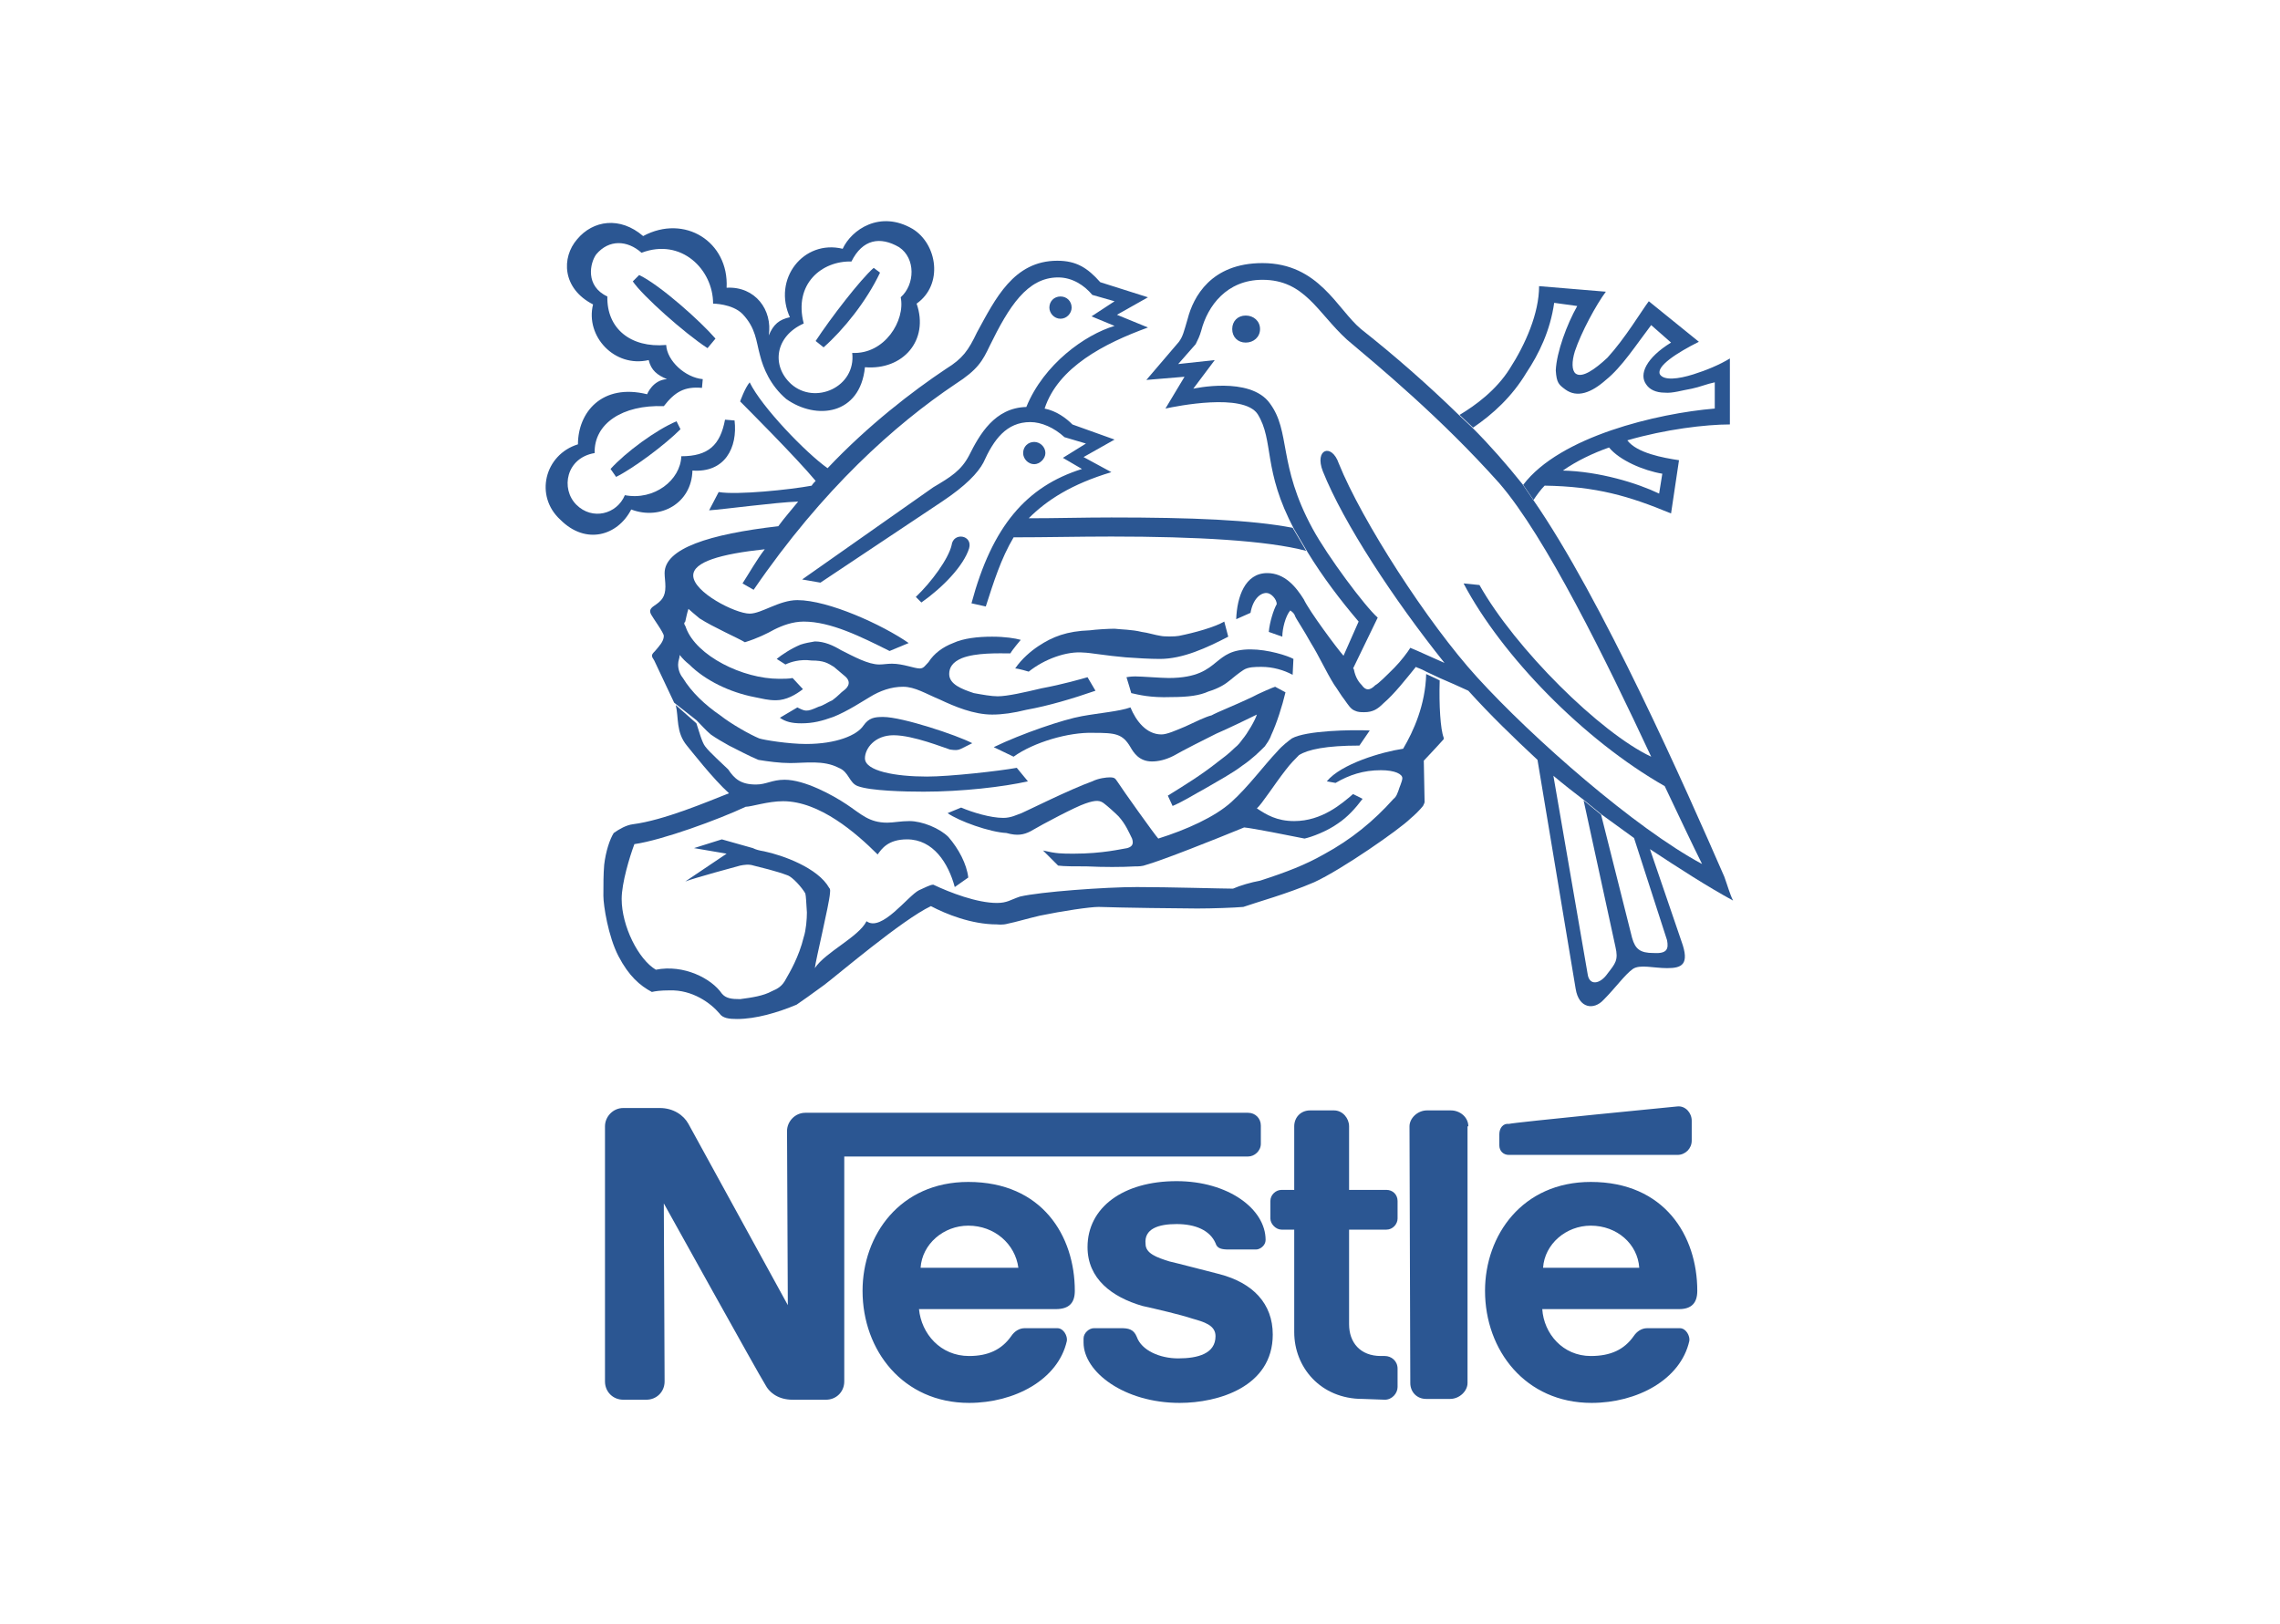 <svg viewBox="0 0 286.8 204.3" xmlns="http://www.w3.org/2000/svg"><style>.st322{fill:#2b5692}</style><path class="st322" d="M156.7 43.1c1 0 1.8-.7 1.8-1.7s-.8-1.7-1.8-1.7-1.7.7-1.7 1.7.7 1.7 1.7 1.7zm-23.3-3c.8 0 1.4-.7 1.4-1.4 0-.8-.6-1.4-1.4-1.4s-1.4.6-1.4 1.4c0 .7.6 1.4 1.4 1.4zm-17.5 35.7l-.7-.7c2-1.9 4.1-4.8 4.5-6.5.2-1.7 2.7-1.3 2.2.4-.7 2.2-3.3 4.9-6 6.8zm-14.8-35.1c-3.6 1.6-4.1 5.3-1.6 7.6 3 2.7 8.2.4 7.7-3.9 4.1.2 6.7-4.1 6.1-7 1.8-1.6 1.9-4.9-.2-6.3-2.4-1.4-4.6-1-6 1.8-3.7-.1-7.3 2.8-6 7.8l-1.7-.7c-2.3-4.9 1.7-9.9 6.6-8.7 1.1-2.4 4.7-4.9 8.8-2.5 3.1 1.9 3.9 7 .5 9.4 1.6 4.6-1.7 8.4-6.5 8-.6 6-6.1 6.7-9.9 4-2-1.7-2.9-3.9-3.3-5.5-.5-1.8-.5-3.4-2.2-5.2-1.3-1.3-3.7-1.3-3.7-1.3 0-4.3-4-8.3-9-6.4-1.8-1.6-4.1-1.7-5.7.2-.8 1.1-1.4 4 1.4 5.3-.1 4 2.9 6.5 7.4 6.1.1 2 2.4 4.1 4.6 4.3l-.1 1.1c-2.2-.2-3.4.5-4.8 2.3-5.2-.2-8.8 2.2-8.7 5.9-3.6.6-4.3 4.5-2.3 6.5s5.1 1.2 6.1-1.2c3.7.7 7-1.9 7.1-4.9 3.4 0 4.9-1.4 5.5-4.6l1.2.1c.4 3.4-1.2 6.6-5.3 6.3-.1 4.1-4 6.3-7.7 4.9-1.7 3.3-5.7 4.5-8.9 1.3-3.3-3-2-8.2 2.2-9.5 0-4 3-7.7 8.7-6.3 0 0 .7-1.8 2.5-1.9-1.2-.5-2-1.1-2.3-2.4-4.3 1-8-3-7-7-3.9-2-4-5.9-2-8.2 2-2.4 5.4-2.9 8.3-.4 5.2-2.8 10.8.7 10.5 6.5 3.6-.2 5.8 2.8 5.3 6 .6-1.4 1.3-2 2.7-2.3l1.7.8z"/><path class="st322" d="M109.9 33.7l.8.6c-1.7 3.6-4.6 7.2-7.1 9.4l-1-.8c1.9-2.9 5.6-7.7 7.3-9.2zM85.1 53l.5 1c-2 2-5.9 4.9-8.1 6l-.7-1c1.9-2.1 5.7-4.9 8.3-6zM90 42.6l-1 1.2c-2.8-1.8-8.2-6.6-9.4-8.4l.8-.8c2.7 1.3 7.8 5.9 9.6 8zm-5 46.1c.4 1.6 0 3.4 1.4 5.1.5.6 3.3 4.2 5.3 6-2.8 1.1-8.2 3.4-12.1 3.9-.8.1-1.7.6-2.4 1.1-.5.8-1 2.3-1.2 4-.1 1.2-.1 2.5-.1 3.9 0 1.2.6 5.1 1.9 7.6s2.7 3.7 4.2 4.5c.4-.1 1.1-.2 2.2-.2 2.9-.1 5.2 1.6 6.3 2.9.4.6 1.2.7 2.2.7 2.4 0 5.1-.8 7.5-1.8.6-.4 2-1.4 3.5-2.5 1.6-1.2 9.8-8.2 13.4-9.9 1.9 1 5.1 2.3 8.3 2.3.1 0 .7.1 1.4-.1 1-.2 2.3-.6 4-1 2.9-.6 6.3-1.1 7.4-1.1 2.7.1 10.5.2 12.4.2s4.7-.1 5.8-.2c1.7-.6 5.4-1.6 8.9-3.1 3.5-1.6 10.8-6.7 12.1-8 .6-.5 1.2-1.1 1.6-1.6.1-.2.2-.4.2-.5s-.1-5.2-.1-5.2 1.8-1.9 2.5-2.7v-.2c-.4-1-.6-4.1-.5-7.2l-1.7-.8c-.1 3.9-1.6 7.2-2.9 9.4-2.7.4-7.8 1.9-9.6 4.1l1.1.2c1.7-1 3.5-1.6 5.7-1.6 1.8 0 2.7.5 2.7 1 0 .4-.4 1.2-.5 1.6-.1.2-.2.7-.6 1-2.5 2.8-5.3 5.1-8.8 7-2.3 1.3-4.6 2.2-8 3.3-1.1.2-2.5.6-3.4 1-1.3 0-8.1-.2-12.1-.2s-12.2.6-14.7 1.2c-1.2.4-1.6.8-2.9.8-2.5 0-5.9-1.3-8-2.3-.4 0-1.1.4-1.8.7-1.4.7-4.7 5.3-6.6 3.9-1 2-5.2 3.9-6.5 5.9.1-1 1.8-8 1.9-9.4 0-.2.1-.5-.1-.7-1.4-2.5-5.8-4.1-8.2-4.6-.6-.1-1-.2-1.4-.4l-3.9-1.1-3.5 1.1 4.1.7-5.2 3.5c1-.4 6.5-1.9 6.9-2 .5-.1 1.1-.2 1.7 0 .8.2 2.9.7 4.2 1.2.7.2 1.9 1.6 2.3 2.3.1.4.1 1 .2 2.4 0 .8-.1 2.2-.4 3.1-.6 2.5-1.8 4.5-2.2 5.2-.5 1-1.1 1.3-1.8 1.6-1.1.6-2.5.8-4 1-1.1 0-1.8-.1-2.3-.7-1.3-1.9-4.8-3.7-8.3-3-2.2-1.3-4.3-5.5-4.3-8.9 0-2 1-5.3 1.6-6.9 3.5-.5 10.6-3.1 14-4.7.7 0 2.8-.7 4.7-.7 4.6 0 9.2 4 11.9 6.7.5-.7 1.3-1.9 3.7-1.9 3.3 0 5.2 3 6 6l1.7-1.2c-.2-1.7-1.2-3.6-2.5-5.1-1.1-1.1-3.3-2-4.9-2-1.1 0-2 .2-2.8.2-2.3 0-3.3-1.1-5.1-2.3s-5.3-3.1-7.8-3.1c-1.6 0-2.3.6-3.6.6-1.9 0-2.7-.7-3.5-1.9-.5-.5-2.4-2.2-2.9-2.9-.4-.5-.8-2-1.1-2.9L85 88.7z"/><path class="st322" d="M87.6 90.6c.6.6 1.1 1.2 1.8 1.8.7.5 1.6 1 2.3 1.4 1.2.6 2.5 1.3 3.7 1.8 1.2.2 2.7.4 4 .4 1.9 0 4.2-.4 6.1.6 1.3.5 1.3 1.9 2.4 2.3 1.6.6 5.9.7 8.3.7 4.8 0 10-.6 13.1-1.3l-1.4-1.7c-2.2.4-8.4 1.1-11.3 1.1-4 0-7.8-.7-7.8-2.3 0-1.2 1.2-2.9 3.6-2.9 2.5 0 6.4 1.6 7.1 1.8.7.1 1 .1 1.4-.1l1.4-.7c-1.9-1-8.8-3.3-11.2-3.3-1.1 0-1.8.1-2.5 1.1-.8 1.2-3.4 2.3-7.2 2.3-2.2 0-5.3-.5-5.9-.7-1.2-.5-3.5-1.8-4.9-2.9-1.9-1.3-3.6-2.9-4.7-4.7-.4-.5-.6-1.1-.6-1.7 0-.5.2-.8.2-1.2.4.5.7.8 1.2 1.2 2 2 5.1 3.5 8.2 4.1 1 .2 1.7.4 2.7.4 1.3 0 2.5-.7 3.4-1.4l-1.3-1.4c-.4.1-1.2.1-1.7.1-4.6 0-10.4-2.9-11.7-6.4-.1-.4-.4-.5-.1-.8.1-.4.2-1 .4-1.6.2.2.8.7 1.4 1.2 1.7 1.1 4.9 2.5 5.7 3 1.6-.5 2.8-1.1 3.7-1.6 1-.5 2.3-1 3.7-1 3.4 0 7.2 1.9 10.8 3.7l2.4-1c-3.3-2.3-10.1-5.4-14-5.4-2.3 0-4.5 1.7-6 1.7-1.8 0-7.1-2.7-7.1-4.8 0-1.7 3.4-2.7 9-3.3-1 1.3-1.9 2.9-2.8 4.3l1.4.8c8.7-12.7 17.8-20.8 25.4-25.9 2.8-1.8 3.4-2.9 4.3-4.8 2.4-4.9 4.7-8.6 8.6-8.6 1.8 0 3.3 1 4.3 2.2l2.8.8-2.9 1.9 2.9 1.2c-3.7 1.1-8.9 4.8-11.1 10.2-4 .1-5.9 3.5-7.2 6.1-1 1.9-2.3 2.7-4.5 4l-16.5 11.6 2.3.4 15.3-10.2c3-2 4.5-3.6 5.2-4.9 1.3-2.9 2.9-5.1 5.9-5.1 1.4 0 3 .7 4.3 1.9l2.7.8-2.9 1.8 2.4 1.4c-7 2.2-11.3 7.2-13.9 16.9l1.8.4c1-3.1 1.9-6 3.5-8.7 4.1 0 8.2-.1 12.3-.1 10.7 0 19.6.5 24.5 1.8l-1.7-2.9c-5.2-1-12.7-1.3-22.8-1.3-3.5 0-6.9.1-10.4.1 2.3-2.3 5.4-4.3 10.4-5.8l-3.5-1.9 3.9-2.2-5.3-1.9c-.8-.8-2-1.7-3.5-2 1.7-5.2 7.5-8.2 13-10.2l-3.9-1.6 3.9-2.2-6-1.9c-1.6-1.8-3-2.7-5.4-2.7-5.5 0-7.8 4.8-10.1 9-1.1 2.3-1.8 3.3-3.9 4.6-4.2 2.8-9.8 7.1-14.9 12.5-2.7-1.9-8.3-7.7-9.8-10.8-.6.7-1.2 2.4-1.2 2.4.6.6 7.1 7.1 9.5 10-.1.1-.4.4-.5.6-2.7.5-9.4 1.2-11.7.8l-1.2 2.3c1.7-.1 8.3-1 11.2-1.1-.8 1-1.7 2-2.5 3.1-8.7 1-14.3 2.8-14.3 5.9 0 .5.1 1.1.1 1.7 0 1.3-.5 1.8-1.4 2.4-.6.4-.6.7-.4 1.1s1.6 2.3 1.6 2.7c0 .7-.6 1.3-1.1 1.9-.5.5-.5.6-.1 1.2l2.5 5.3 2.8 2.2zm106.7-29.5c-.5.5-1 1.2-1.4 1.8l-1.3-1.9c4.6-6.1 16.9-9 24.1-9.6v-3.3c-1 .2-1.9.6-2.9.8-1.2.2-2.4.6-3.4.5-1.1 0-1.9-.4-2.3-1-1-1.3 0-3.4 3.1-5.3l-2.5-2.2c-1.9 2.5-3.7 5.3-5.7 6.9-1.8 1.6-3.6 2.3-5.1 1.2-.8-.6-1.1-.8-1.2-2.4.1-2.3 1.4-5.8 2.7-8.1l-2.9-.4c-.5 3.5-1.9 6.4-3.5 8.8-1.8 3-4.2 5.2-6.7 6.9l-1.7-1.6c2-1.2 4.6-3.1 6.3-5.8 2-3.1 3.7-7 3.7-10.4l8.4.7c-1.2 1.6-3.1 5.1-3.9 7.5-.4 1.3-.4 2.4.1 2.8.8.6 2.4-.5 4-2 2.2-2.4 4.3-5.9 5.2-7.1l6.3 5.1c-2.8 1.4-5.4 3.1-4.9 4.1.5.8 2.3.6 4.2 0 1.6-.5 3.3-1.2 4.6-2v8.3c-3 0-8.1.6-12.9 2 1.2 1.6 4.5 2.2 6.5 2.5l-1 6.7c-5.3-2.2-9.4-3.4-15.9-3.5l2.2-1.9c4.7.1 9.5 1.6 12.2 2.9l.4-2.5c-2.4-.4-5.4-1.7-6.7-3.3-2 .7-4.1 1.7-5.8 2.9l-2.3 1.9z"/><path class="st322" d="M169 82.5l1.9-4.3c-2.3-2.7-4.5-5.6-6.4-8.7l-1.7-2.9c-4-7.5-2.5-11.1-4.6-14.5-1.8-2.7-10.2-1-11.6-.7l2.4-4-4.8.4 4.1-4.8c.5-.7.6-1.2 1.1-2.9.7-2.7 2.9-7 9.4-7 7.1 0 9.4 5.8 12.4 8.3 4.3 3.4 8.4 7 12.3 10.8l1.7 1.6c2.2 2.2 4.3 4.6 6.3 7.1l1.3 1.9c8.7 12.5 19.3 36.5 24.1 47.5.4 1.1.7 2.2 1.1 3-3.3-1.8-6.7-4-10.5-6.5l-2-1.4-4-2.9-2.2-1.8c-1.3-1-2.6-2-3.9-3.1l4.3 24.9c.2 1.6 1.6 1.3 2.5 0 1-1.3 1.4-1.7 1-3.4l-4-18.4 2.2 1.8 3.9 15.5c.4 1.4 1 1.9 2.7 1.9 1.7.1 1.9-.5 1.7-1.6l-4.2-13 2 1.4 4 11.7c1.1 3 0 3.4-1.8 3.4-1.7 0-3.4-.5-4.3.1-1 .7-2.2 2.4-3.7 3.9-1.2 1.3-3.1 1.1-3.5-1.4l-4.8-28.8c-3-2.8-6-5.7-8.7-8.7-1.1-.5-2.4-1.1-3.6-1.6l-1.7-.8c-.7-.4-1.2-.5-1.3-.6-1.3 1.6-2.7 3.4-4.1 4.6-.7.7-1.3 1.1-2.4 1.1-.4 0-.8 0-1.2-.2-.5-.2-.8-.7-1.3-1.4-.4-.5-.8-1.2-1.3-1.9-1-1.6-1.9-3.6-2.9-5.2-1-1.8-1.9-3.1-2-3.4-.1-.4-.6-.7-.6-.7-.6.7-1 2.3-1 3.3l-1.7-.6c.1-1.2.6-2.8 1-3.5 0-.6-.7-1.4-1.3-1.4-.8 0-1.7.8-2 2.5l-1.8.8c.1-2.8 1.1-5.8 3.9-5.8 2.2 0 3.6 1.7 4.6 3.3.7 1.5 4.2 6.2 5 7.1l1.3 1.7c.2 1.1.7 1.7 1 2 .5.7 1 .7 1.7 0 .4-.2 1.3-1.1 2.4-2.2.8-.8 1.7-2 2-2.5 1 .4 2.9 1.3 4.3 1.9-6.4-8-12.7-17.6-15.3-24.1-1.1-2.8 1.1-3.6 2-1 2.9 7.2 11.2 20.1 17.4 26.9 7 7.7 19.9 19 28.3 23.5-1.2-2.4-2.8-5.8-4.7-9.8-10.2-5.8-20.5-16.4-25.3-25.5l2 .2c4.5 8 15.2 18.6 21.6 21.6-5.7-12.2-13.3-27.7-19.1-34.4-7.4-8.3-15.3-14.8-19.2-18.1-3.7-3.4-5.3-7.5-10.6-7.5-4.5 0-6.9 3.3-7.7 6.4-.2.7-.4 1.1-.7 1.7l-2.2 2.5 4.6-.5-2.7 3.6s7.1-1.6 9.6 1.8c2.7 3.6 1 7.7 5.4 15.8 1.9 3.5 6.6 9.8 8.2 11.2l-3.1 6.4-1.2-1.6zm-70.2 1.1l-1.1-.7c.6-.5 1.8-1.3 3-1.8.6-.2 1.2-.3 1.8-.4 1.2 0 2.3.5 3.3 1.1 1.6.8 3.4 1.8 4.8 1.8.5 0 1-.1 1.6-.1 1.4 0 2.8.6 3.5.6.5 0 .7-.4 1.1-.8.7-1.1 1.8-1.9 3.1-2.4 1.3-.6 3.1-.8 4.9-.8 1.6 0 2.9.2 3.6.4 0 0-1.1 1.3-1.3 1.7-1.6 0-4.3-.1-6.1.6-1.2.5-1.6 1.2-1.6 2 0 1.3 1.6 1.9 3.1 2.4 1.1.2 2.2.4 3 .4 1.2 0 3.4-.5 5.5-1 2.7-.5 5.1-1.2 5.8-1.4l1 1.7c-2.9 1-5.9 1.9-8.7 2.4-1.6.4-3 .6-4.3.6-2.3 0-4.7-1-6.6-1.9-1.7-.7-3.1-1.6-4.6-1.6s-2.9.5-4.2 1.3c-.7.4-2.8 1.8-4.6 2.5-1.4.5-2.5.8-4 .8-1.2 0-2-.2-2.7-.7l2.2-1.3c.4.2.8.4 1.1.4.4 0 .7-.1 1.6-.5.5-.1 1.2-.6 1.7-.8.8-.6 1.1-1 1.4-1.2.7-.5 1-1.2.1-1.9-.5-.4-.8-.7-1.3-1.1-.8-.5-1.3-.8-2.8-.8-1.5-.2-2.7.2-3.3.5z"/><path class="st322" d="M129.4 84.5s-1.3-.4-1.7-.4c.8-1.2 2-2.2 2.9-2.8 1.8-1.2 3.6-1.9 6.5-2 .7-.1 2.3-.2 3.1-.2.8.1 2.2.1 3.4.4.8.1 1.7.4 2.4.5.4.1 1.8.1 2.3 0 2-.4 4.5-1.1 5.7-1.8l.5 1.9c-2.7 1.4-5.7 2.8-8.6 2.8-1.3 0-2.9-.1-4.3-.2-2.4-.2-4.6-.6-5.3-.6-2.1-.2-4.9.8-6.9 2.4zm-1.9 10.7L125 94c3.5-1.7 8.8-3.5 11.1-3.9 2.2-.4 4.7-.6 6.1-1.1.7 1.7 2 3.4 3.9 3.4.7 0 1.8-.5 3-1 1.3-.6 2.5-1.2 3.3-1.4.7-.4 3-1.3 5.1-2.3.7-.4 2.8-1.3 2.9-1.3l1.3.7c-.4 1.7-1.1 3.9-1.8 5.4-.2.6-.6 1.1-.8 1.4-.6.6-1.6 1.6-2.8 2.4-1.3 1-3 1.9-4.7 2.9-1.3.7-2.7 1.6-4.1 2.2l-.6-1.3c2.1-1.3 4.2-2.6 6.1-4.1.8-.6 1.6-1.2 2.3-1.9.5-.4.7-.7 1-1.1.6-.7 1.6-2.4 1.8-3.1-.8.4-3.7 1.8-5.1 2.4-1.6.8-4 2-5.4 2.8-1 .5-1.9.7-2.7.7-1.6 0-2.3-1.1-2.7-1.8-1-1.7-1.9-1.8-4.7-1.8-3.1-.1-7.5 1.2-10 3zm14.8-8s-.4-1.4-.6-2c0 0 .5-.1 1.1-.1.8 0 3.3.2 4.2.2 3.6 0 4.9-1.1 6-2 1-.8 1.9-1.6 4.3-1.6 2.2 0 4.7.8 5.4 1.2l-.1 2c-1.1-.6-2.5-1-3.9-1-.8 0-1.7 0-2.3.4s-1.1.8-1.7 1.3-1.4 1-2.7 1.4c-1.1.5-2.5.7-4.7.7-2.6.1-4.1-.3-5-.5z"/><path class="st322" d="M119.2 102.3l1.7-.7c1.4.6 3.7 1.3 5.3 1.3 1 0 1.7-.4 2.3-.6.5-.2 6.1-3 8.9-4 .8-.4 1.8-.5 2.2-.5.7 0 .7.2 1 .6.5.8 4.7 6.7 5.1 7.1 3.5-1.1 7.1-2.7 9.2-4.6 2.2-2 4-4.5 5.8-6.4.6-.7 1.4-1.3 1.8-1.6 1.8-1 7.5-1.1 9.8-1l-1.3 1.9c-4.2 0-6.5.5-7.6 1.2-.4.4-1.1 1.1-1.7 1.9-1.4 1.8-3 4.3-3.6 4.8 1.2.8 2.5 1.6 4.7 1.6 3.5 0 6-2.2 7.4-3.4l1.2.6c-.9 1.2-1.9 2.3-3.1 3.1-1.4 1-3.3 1.7-4.2 1.9-2-.4-6.5-1.3-7.6-1.4-3.9 1.6-10.2 4.1-12.3 4.7-.5.2-1 .2-1.4.2-1.7.1-4 .1-6.1 0-1.4 0-2.9 0-3.6-.1l-1.9-1.9c1.7.4 2.3.4 3.9.4 3.6 0 6-.6 6.7-.7.7-.2.8-.6.6-1.2-.4-.8-.8-1.8-1.7-2.8-.5-.5-1.4-1.3-1.8-1.6-.5-.4-1-.5-2.4 0-1.2.4-5.2 2.5-6.9 3.5-.8.4-1.6.6-3 .2-2.1-.1-6-1.5-7.4-2.5zm10.9-43.9c.7 0 1.4-.7 1.4-1.4 0-.8-.7-1.4-1.4-1.4-.8 0-1.4.6-1.4 1.4 0 .7.6 1.4 1.4 1.4zm54.6 83.3c0-1.1-1-2-2.2-2h-3c-1.2 0-2.2 1-2.2 2l.1 32.3c0 1.1.8 2 2 2h3c1.2 0 2.2-1 2.2-2v-32.3zm3.9 1v1.4c0 .7.5 1.2 1.2 1.2H211c1 0 1.8-.8 1.8-1.8V141c0-1-.8-1.9-1.8-1.8 0 0-20.5 2-21.2 2.2-.7-.1-1.2.5-1.2 1.3zM171.4 176c-5.3 0-8.6-4-8.6-8.4v-12.9h-1.6c-.7 0-1.4-.7-1.4-1.4v-2.2c0-.8.7-1.4 1.4-1.4h1.6v-8c0-1.1.8-2 2-2h3c1.1 0 1.9 1 1.9 2v8h4.7c.8 0 1.4.6 1.4 1.4v2.2c0 .7-.6 1.4-1.4 1.4h-4.7v11.9c0 2.3 1.4 4 4 4h.5c.8 0 1.6.6 1.6 1.6v2.3c0 .8-.7 1.6-1.6 1.6l-2.8-.1zm-36.2-13.6c0-6.9-4.1-13.7-13.4-13.7-8.6 0-13.3 6.7-13.3 13.7 0 7.5 5.1 14.1 13.4 14.1 5.7 0 11.2-2.9 12.3-7.8.1-.6-.4-1.6-1.2-1.6h-4.1c-.7 0-1.3.4-1.7 1-1.2 1.7-2.9 2.5-5.3 2.5-3.6 0-6-2.8-6.3-5.9h17.2c1.7 0 2.4-.8 2.4-2.3zm-19.4-2.9c.2-3 2.9-5.3 6-5.3 3.3 0 5.9 2.3 6.3 5.3h-12.3zm97.7 2.9c0-6.9-4.1-13.7-13.4-13.7-8.6 0-13.3 6.7-13.3 13.7 0 7.5 5.1 14.1 13.4 14.1 5.7 0 11.2-2.9 12.3-7.8.1-.6-.4-1.6-1.2-1.6h-4.1c-.7 0-1.3.4-1.7 1-1.2 1.7-2.9 2.5-5.4 2.5-3.5 0-5.9-2.8-6.1-5.9h17.2c1.6 0 2.3-.8 2.3-2.3zm-19.4-2.9c.2-3 2.9-5.3 6-5.3 3.3 0 5.9 2.3 6.1 5.3h-12.1z"/><path class="st322" d="M157 140h-55.7c-1.3 0-2.3 1.1-2.3 2.3l.1 21.9s-11.9-21.7-12.5-22.8-1.9-2-3.6-2h-4.6c-1.3 0-2.3 1.1-2.3 2.3v32.1c0 1.3 1 2.3 2.3 2.3h2.9c1.3 0 2.3-1 2.3-2.3l-.1-22.4s12.1 21.8 12.7 22.7c.6 1.2 1.8 2 3.5 2h4.2c1.3 0 2.3-1 2.3-2.3v-28.3H157c.8 0 1.6-.7 1.6-1.6v-2.3c0-.9-.7-1.6-1.6-1.6z"/><path class="st322" d="M148 154c2.4 0 4.2.8 4.9 2.4.2.7.8.8 1.7.8h3.4c.5 0 1.2-.5 1.2-1.2 0-3.9-4.7-7.4-11.2-7.4-6.7 0-11.2 3.3-11.2 8.3 0 4 3.1 6.3 6.9 7.4 1.8.4 4.8 1.1 6.3 1.6 1.4.4 2.9.8 2.9 2.2 0 2.2-2.2 2.8-4.7 2.8-2.3 0-4.6-1-5.2-2.7-.4-1-1.1-1.1-2-1.1h-3.4c-.6 0-1.3.6-1.3 1.3v.5c0 3.7 5.1 7.6 12.1 7.6 4.8 0 11.7-2 11.7-8.6 0-3.9-2.5-6.5-6.7-7.6-1.6-.4-5.4-1.4-6.3-1.6-1.6-.5-3-1-3-2.2-.2-1.9 1.6-2.5 3.9-2.5z"/></svg>